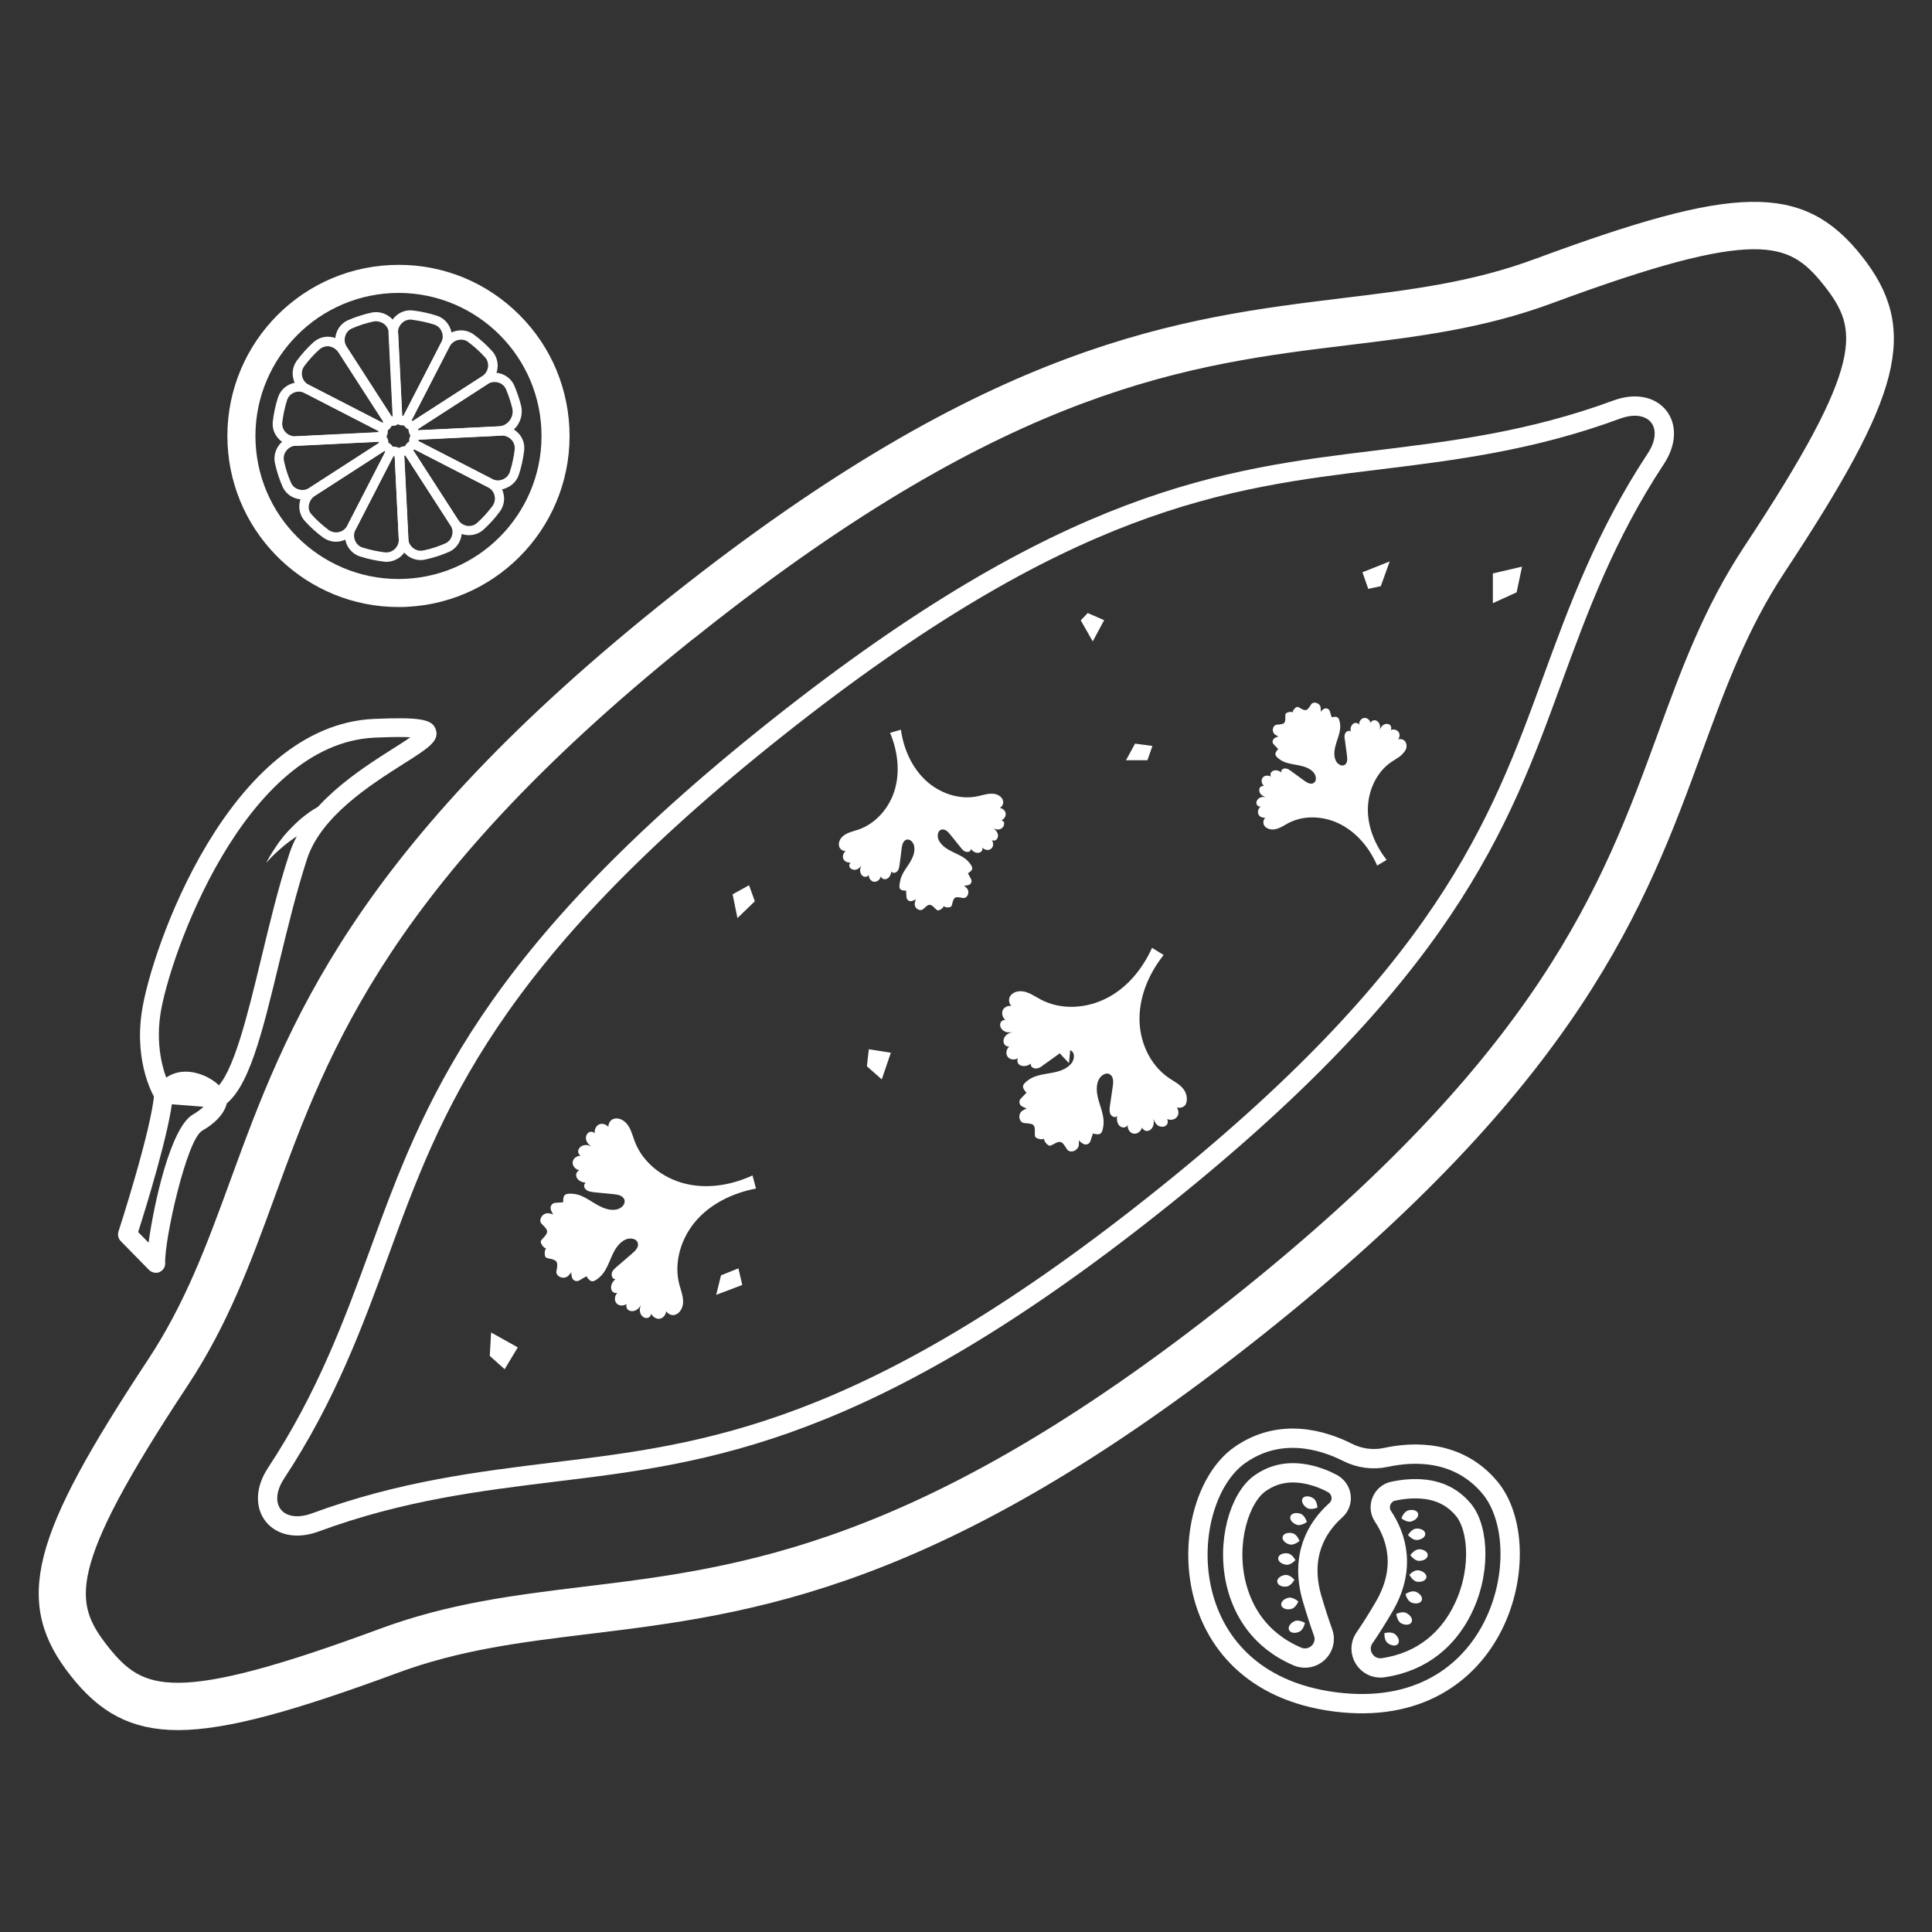<?xml version="1.0" encoding="utf-8"?>
<!-- Generator: Adobe Illustrator 23.1.1, SVG Export Plug-In . SVG Version: 6.00 Build 0)  -->
<svg version="1.1" id="Layer_1" xmlns="http://www.w3.org/2000/svg" xmlns:xlink="http://www.w3.org/1999/xlink" x="0px" y="0px"
	 viewBox="0 0 100 100" style="enable-background:new 0 0 100 100;" xml:space="preserve">
<rect x="0" y="0" width="100" height="100" fill="#333333" stroke="none"/>
<style type="text/css">
	.st0{fill:#FFFFFF;}
	.st1{fill:none;stroke:#FFFFFF;stroke-width:3;stroke-miterlimit:10;}
	.st2{stroke:#FFFFFF;stroke-width:3;stroke-miterlimit:10;}
	.st3{clip-path:url(#SVGID_2_);}
	.st4{clip-path:url(#SVGID_4_);}
	.st5{clip-path:url(#SVGID_6_);}
	
		.st6{fill-rule:evenodd;clip-rule:evenodd;fill:none;stroke:#FFFFFF;stroke-width:1.464;stroke-linecap:round;stroke-linejoin:round;stroke-miterlimit:10;}
	.st7{fill:none;stroke:#FFFFFF;stroke-width:2.5;stroke-linecap:round;stroke-linejoin:round;stroke-miterlimit:10;}
	.st8{fill:none;stroke:#FFFFFF;stroke-miterlimit:10;}
	.st9{fill:#D71920;stroke:#D71920;stroke-width:0.595;stroke-miterlimit:10;}
</style>
<g>
	<g>
		<path id="XMLID_1315_" class="st8" d="M77.12,77c-1.66-1.99-4.01-1.86-5.36-1.57c-0.68,0.15-1.39,0.06-2.02-0.26
			c-1.23-0.62-3.48-1.34-5.59,0.16c-3.28,2.34-3.63,11.65,4.95,12.76C77.68,89.19,79.7,80.1,77.12,77z"/>
		<g id="XMLID_1309_">
			<path id="XMLID_1310_" class="st8" d="M68.48,84.49c0.3,0.82-0.53,1.59-1.33,1.25c-2-0.86-2.82-2.4-3.15-3.69
				c-0.56-2.23,0.17-4.52,1.2-5.26c0.64-0.46,1.35-0.63,2.16-0.53c0.64,0.08,1.21,0.32,1.58,0.51l0.01,0.01
				c0.53,0.27,0.64,0.99,0.19,1.39c-0.97,0.87-1.87,2.33-1.23,4.56C68.12,83.44,68.31,84.02,68.48,84.49z"/>
		</g>
		<g id="XMLID_1307_">
			<path id="XMLID_1308_" class="st8" d="M70.63,84.77c-0.5,0.72,0.11,1.68,0.97,1.55c2.15-0.32,3.34-1.6,3.98-2.77
				c1.11-2.02,0.98-4.42,0.17-5.4c-0.51-0.61-1.14-0.95-1.95-1.06c-0.64-0.08-1.25,0-1.66,0.09l-0.02,0
				c-0.58,0.12-0.87,0.8-0.54,1.3c0.72,1.08,1.22,2.73,0.04,4.72C71.24,83.85,70.91,84.36,70.63,84.77z"/>
		</g>
		<g id="XMLID_1305_">
			<path id="XMLID_1306_" class="st0" d="M68.19,78.03c0,0-0.33,0.15-0.54,0.02c-0.21-0.13-0.31-0.35-0.23-0.49
				c0.09-0.14,0.33-0.15,0.54-0.02C68.18,77.67,68.19,78.03,68.19,78.03z"/>
		</g>
		<g id="XMLID_1303_">
			<path id="XMLID_1304_" class="st0" d="M67.64,78.78c0,0-0.29,0.22-0.52,0.14c-0.23-0.08-0.38-0.27-0.33-0.43
				c0.05-0.16,0.29-0.22,0.52-0.14C67.55,78.43,67.64,78.78,67.64,78.78z"/>
		</g>
		<g id="XMLID_1301_">
			<path id="XMLID_1302_" class="st0" d="M67.26,79.76c0,0-0.27,0.24-0.51,0.18c-0.24-0.06-0.4-0.24-0.36-0.4
				c0.04-0.16,0.27-0.24,0.51-0.18C67.15,79.42,67.26,79.76,67.26,79.76z"/>
		</g>
		<g id="XMLID_1299_">
			<path id="XMLID_1300_" class="st0" d="M67.05,80.75c0,0-0.23,0.27-0.48,0.24c-0.25-0.03-0.43-0.19-0.41-0.35
				c0.02-0.16,0.23-0.27,0.48-0.24C66.89,80.43,67.05,80.75,67.05,80.75z"/>
		</g>
		<g id="XMLID_1297_">
			<path id="XMLID_1298_" class="st0" d="M67,81.77c0,0-0.17,0.32-0.41,0.35c-0.25,0.03-0.46-0.08-0.48-0.25
				c-0.02-0.16,0.17-0.32,0.41-0.35C66.77,81.49,67,81.77,67,81.77z"/>
		</g>
		<g id="XMLID_1295_">
			<path id="XMLID_1296_" class="st0" d="M67.2,82.89c0,0-0.13,0.34-0.37,0.39c-0.24,0.06-0.47-0.03-0.51-0.19
				c-0.04-0.16,0.13-0.34,0.37-0.39C66.93,82.65,67.2,82.89,67.2,82.89z"/>
		</g>
		<g id="XMLID_1293_">
			<path id="XMLID_1294_" class="st0" d="M67.54,84c0,0-0.06,0.35-0.29,0.46c-0.23,0.1-0.46,0.06-0.53-0.09
				c-0.07-0.15,0.06-0.36,0.29-0.46C67.23,83.81,67.54,84,67.54,84z"/>
		</g>
		<g id="XMLID_1291_">
			<path id="XMLID_1292_" class="st0" d="M72.54,78.59c0,0,0.28,0.23,0.51,0.16c0.24-0.07,0.39-0.25,0.35-0.41
				c-0.05-0.16-0.28-0.23-0.51-0.16C72.64,78.25,72.54,78.59,72.54,78.59z"/>
		</g>
		<g id="XMLID_1289_">
			<path id="XMLID_1290_" class="st0" d="M72.88,79.45c0,0,0.22,0.28,0.47,0.26c0.25-0.02,0.44-0.17,0.42-0.33
				c-0.01-0.16-0.22-0.28-0.47-0.26C73.06,79.14,72.88,79.45,72.88,79.45z"/>
		</g>
		<g id="XMLID_1287_">
			<path id="XMLID_1288_" class="st0" d="M73,80.49c0,0,0.2,0.3,0.45,0.3c0.25,0,0.45-0.13,0.45-0.3c0-0.16-0.2-0.3-0.45-0.3
				C73.2,80.2,73,80.49,73,80.49z"/>
		</g>
		<g id="XMLID_1285_">
			<path id="XMLID_1286_" class="st0" d="M72.95,81.51c0,0,0.16,0.32,0.4,0.36c0.25,0.03,0.46-0.07,0.48-0.23
				c0.02-0.16-0.16-0.32-0.4-0.36C73.19,81.24,72.95,81.51,72.95,81.51z"/>
		</g>
		<g id="XMLID_1283_">
			<path id="XMLID_1284_" class="st0" d="M72.75,82.51c0,0,0.08,0.35,0.31,0.44c0.23,0.09,0.47,0.04,0.53-0.12
				c0.06-0.15-0.08-0.35-0.31-0.44C73.04,82.3,72.75,82.51,72.75,82.51z"/>
		</g>
		<g id="XMLID_1281_">
			<path id="XMLID_1282_" class="st0" d="M72.27,83.54c0,0,0.04,0.36,0.25,0.48c0.22,0.12,0.46,0.09,0.54-0.05
				c0.08-0.15-0.04-0.36-0.25-0.47C72.59,83.37,72.27,83.54,72.27,83.54z"/>
		</g>
		<g id="XMLID_1279_">
			<path id="XMLID_1280_" class="st0" d="M71.66,84.53c0,0-0.03,0.36,0.16,0.51c0.19,0.15,0.43,0.18,0.54,0.05
				c0.1-0.13,0.03-0.36-0.16-0.51C72,84.43,71.66,84.53,71.66,84.53z"/>
		</g>
	</g>
	<path id="XMLID_1193_" class="st0" d="M11.28,57.34c-0.01,0-0.02,0-0.04,0l-2.82-0.22c-0.15-0.01-0.29-0.09-0.37-0.22
		c-0.05-0.07-1.12-1.8-0.71-4.53c0.48-3.25,4.53-14.83,12.02-15.16c2.37-0.1,3.03,0.01,3.2,0.56c0.19,0.59-0.4,0.96-1.68,1.77
		c-1.7,1.08-4.27,2.71-4.99,4.93c-0.55,1.69-1,3.55-1.44,5.36c-0.89,3.69-1.59,6.6-2.92,7.43C11.46,57.32,11.37,57.34,11.28,57.34z
		 M8.77,56.17l2.38,0.19c0.93-0.78,1.66-3.81,2.37-6.75c0.44-1.82,0.89-3.71,1.46-5.43c0.84-2.56,3.58-4.3,5.39-5.45
		c0.29-0.18,0.62-0.39,0.87-0.57c-0.35-0.02-0.92-0.02-1.84,0.02c-6.78,0.3-10.66,11.38-11.1,14.33
		C8.03,54.36,8.54,55.69,8.77,56.17z"/>
	<path id="XMLID_1188_" class="st0" d="M8.07,65.88c-0.13,0-0.25-0.05-0.35-0.14l-1.47-1.5c-0.13-0.13-0.17-0.32-0.12-0.49
		c0.02-0.05,1.74-5.38,1.85-7.15c0-0.06,0.02-0.12,0.05-0.18c0.22-0.46,0.97-1.23,2.24-0.85c0.94,0.28,1.38,0.95,1.42,1.03
		c0.04,0.06,0.06,0.13,0.07,0.21c0.02,0.15,0.03,0.95-1.3,1.72c-0.8,0.46-1.96,5.66-1.91,6.85c0.01,0.2-0.11,0.38-0.29,0.46
		C8.2,65.87,8.14,65.88,8.07,65.88z M7.15,63.77l0.54,0.55c0.28-2.04,1.14-5.96,2.29-6.63c0.52-0.3,0.72-0.58,0.79-0.71
		c-0.13-0.14-0.38-0.36-0.77-0.48c-0.64-0.19-0.95,0.12-1.06,0.28C8.79,58.53,7.51,62.65,7.15,63.77z"/>
	<g id="XMLID_1185_">
		<path id="XMLID_1186_" class="st0" d="M16.93,42.59c0,0-0.01,0-0.03,0.01c-0.01,0-0.05,0.01-0.1,0.02
			c-0.09,0.02-0.23,0.07-0.39,0.13c-0.16,0.06-0.35,0.14-0.55,0.25c-0.2,0.1-0.4,0.23-0.61,0.36c-0.2,0.14-0.39,0.28-0.57,0.43
			c-0.17,0.15-0.34,0.29-0.47,0.42c-0.14,0.13-0.24,0.24-0.31,0.32c-0.07,0.08-0.12,0.13-0.12,0.13s0.03-0.05,0.08-0.15
			c0.05-0.09,0.13-0.24,0.23-0.39c0.1-0.16,0.22-0.34,0.36-0.54c0.14-0.19,0.3-0.39,0.48-0.58c0.18-0.19,0.36-0.37,0.55-0.54
			c0.18-0.16,0.37-0.3,0.53-0.42c0.17-0.12,0.31-0.2,0.42-0.26c0.06-0.03,0.1-0.05,0.14-0.07c0.03-0.02,0.05-0.02,0.05-0.02
			L16.93,42.59z"/>
	</g>
	<g id="XMLID_1178_">
		<path id="XMLID_1182_" class="st8" d="M35.54,31.77C12.23,50.26,15.43,60.83,8.68,71.05c-6.23,9.43-6.45,11.91-4.05,14.94
			c2.41,3.03,4.87,3.38,15.47-0.54c11.49-4.25,21.05,1.27,44.35-17.22c23.31-18.49,20.11-29.05,26.86-39.27
			c6.23-9.43,6.45-11.91,4.05-14.94c-2.41-3.03-4.87-3.38-15.47,0.54C68.4,18.8,58.85,13.28,35.54,31.77z"/>
		<path id="XMLID_1179_" class="st8" d="M9.23,89.05c-2.33,0-3.79-0.87-5.16-2.6c-2.82-3.55-2.03-6.65,4.01-15.8
			c1.97-2.99,3.1-6.06,4.29-9.32c2.92-7.99,6.23-17.04,22.73-30.13c16.5-13.09,26.07-14.25,34.51-15.28
			c3.44-0.42,6.69-0.81,10.05-2.06c10.28-3.8,13.48-3.86,16.3-0.31c2.82,3.55,2.03,6.65-4.01,15.8c-1.97,2.99-3.1,6.06-4.29,9.31
			c-2.92,7.99-6.23,17.04-22.73,30.13C48.42,81.88,38.85,83.05,30.4,84.08c-3.44,0.42-6.69,0.81-10.05,2.06
			C15.09,88.08,11.68,89.04,9.23,89.05z M35.54,31.77l0.45,0.57C19.82,45.18,16.58,54.02,13.73,61.83
			c-1.22,3.34-2.37,6.49-4.44,9.62C2.98,81,3.18,82.99,5.2,85.54c2.02,2.55,3.92,3.2,14.65-0.77c3.52-1.3,6.85-1.71,10.37-2.14
			c8.25-1,17.61-2.14,33.78-14.97c16.17-12.83,19.41-21.68,22.27-29.49c1.22-3.34,2.37-6.49,4.44-9.62
			c6.31-9.55,6.11-11.54,4.09-14.09c-2.02-2.55-3.92-3.2-14.65,0.77c-3.52,1.3-6.85,1.7-10.37,2.13c-8.25,1-17.6,2.14-33.78,14.98
			L35.54,31.77z"/>
	</g>
	<g id="XMLID_1174_">
		<path id="XMLID_1175_" class="st8" d="M14.29,76.25c2.61-3.96,4.01-7.78,5.36-11.47c2.73-7.47,5.55-15.18,20.57-27.1
			C55.24,25.76,63.4,24.77,71.29,23.81c3.9-0.48,7.94-0.97,12.39-2.61c1.95-0.72,3.17,0.82,2.02,2.55
			c-2.61,3.96-4.01,7.78-5.36,11.47c-2.73,7.47-5.55,15.18-20.57,27.1C44.76,74.24,36.6,75.23,28.71,76.19
			c-3.91,0.48-7.94,0.97-12.39,2.61C14.37,79.52,13.15,77.98,14.29,76.25z"/>
	</g>
	<g id="XMLID_1087_">
		<polygon id="XMLID_1088_" class="st0" points="78.5,30.66 77.27,31.22 77.27,29.68 78.78,29.33 		"/>
	</g>
	<g id="XMLID_1085_">
		<polygon id="XMLID_1086_" class="st0" points="71.47,30.34 70.82,30.48 70.52,29.62 71.93,29.06 		"/>
	</g>
	<g id="XMLID_1083_">
		<polygon id="XMLID_1084_" class="st0" points="54.87,54.54 54.85,53.66 55.47,53.58 55.33,55.03 		"/>
	</g>
	<g id="XMLID_1081_">
		<polygon id="XMLID_1082_" class="st0" points="55.94,32.11 56.3,31.73 57.15,32.1 56.56,33.2 		"/>
	</g>
	<g id="XMLID_1079_">
		<polygon id="XMLID_1080_" class="st0" points="58.28,39.35 58.75,38.49 59.65,38.61 59.39,39.35 		"/>
	</g>
	<g id="XMLID_1077_">
		<polygon id="XMLID_1078_" class="st0" points="37.92,46.29 38.77,45.82 39.07,46.65 38.17,47.52 		"/>
	</g>
	<g id="XMLID_1075_">
		<polygon id="XMLID_1076_" class="st0" points="25.35,70.18 25.42,68.97 26.8,69.74 26.12,70.87 		"/>
	</g>
	<g id="XMLID_1073_">
		<polygon id="XMLID_1074_" class="st0" points="44.87,55.19 44.97,54.31 46.11,54.49 45.64,55.87 		"/>
	</g>
	<g id="XMLID_1071_">
		<polygon id="XMLID_1072_" class="st0" points="37.32,66.01 38.22,65.65 38.42,66.51 37.07,67.02 		"/>
	</g>
	<path id="XMLID_1001_" class="st0" d="M38.95,60.84c-1.08,0.5-2.32,0.71-3.47,0.43c-1.16-0.28-2.21-1.08-2.63-2.2
		c-0.12-0.32-0.2-0.68-0.43-0.93c-0.17-0.19-0.44-0.31-0.68-0.22c-0.16,0.06-0.26,0.25-0.25,0.41c-0.11-0.13-0.3-0.2-0.46-0.14
		c-0.18,0.07-0.28,0.29-0.24,0.47c-0.08-0.08-0.21-0.11-0.31-0.05c-0.15,0.09-0.19,0.3-0.12,0.45c0.07,0.16,0.21,0.27,0.37,0.34
		c-0.14-0.08-0.29-0.15-0.45-0.13c-0.16,0.01-0.32,0.12-0.35,0.28c-0.02,0.1,0.03,0.21,0.12,0.27c-0.19,0-0.39,0.14-0.41,0.33
		c-0.02,0.2,0.15,0.39,0.35,0.42c-0.1,0.04-0.17,0.14-0.17,0.25c0,0.15,0.12,0.28,0.26,0.34c0.08,0.03,0.16,0.05,0.24,0.06
		c-0.04,0.02-0.06,0.06-0.08,0.1c-0.03,0.12,0.05,0.24,0.15,0.3c0.1,0.06,0.23,0.07,0.35,0.09c0.34,0.03,0.69,0.07,1.03,0.1
		c0.22,0.02,0.48,0.08,0.55,0.29c0.07,0.23-0.16,0.45-0.4,0.5c-0.4,0.09-0.8-0.11-1.15-0.32c-0.35-0.21-0.7-0.46-1.11-0.49
		c-0.41-0.03-0.52,0.03-0.51,0.44c-0.1,0.01-0.26,0.02-0.41,0.03c-0.17,0.01-0.28,0.18-0.23,0.34c0.03,0.1,0.07,0.19,0.13,0.25
		c-0.2-0.03-0.28-0.1-0.46-0.01c-0.18,0.09-0.29,0.35-0.15,0.5c0.1,0.11,0.17,0.16,0.25,0.28c0.17,0.26-0.28,0.5-0.29,0.64
		c-0.01,0.14,0.22,0.43,0.33,0.34c-0.14,0-0.16,0.36-0.08,0.47c0.09,0.11,0.59,0.05,0.6,0.36c0.01,0.15-0.02,0.23-0.04,0.38
		c-0.03,0.2,0.21,0.35,0.41,0.32c0.2-0.03,0.23-0.14,0.37-0.28c-0.02,0.08,0,0.18,0.03,0.28c0.05,0.16,0.24,0.23,0.38,0.14
		c0.13-0.08,0.27-0.16,0.36-0.21c0.23,0.34,0.35,0.33,0.67,0.06c0.31-0.26,0.46-0.67,0.62-1.04c0.16-0.38,0.38-0.77,0.76-0.93
		c0.22-0.09,0.54-0.05,0.61,0.18c0.07,0.21-0.12,0.41-0.29,0.55c-0.26,0.23-0.52,0.45-0.79,0.68c-0.09,0.08-0.19,0.16-0.24,0.27
		c-0.05,0.11-0.04,0.26,0.05,0.34c0.03,0.03,0.08,0.04,0.12,0.03c-0.06,0.06-0.12,0.12-0.16,0.19c-0.08,0.13-0.1,0.31-0.02,0.43
		c0.06,0.09,0.18,0.13,0.28,0.1c-0.15,0.13-0.18,0.39-0.05,0.54c0.13,0.14,0.37,0.15,0.52,0.03c-0.03,0.09-0.01,0.22,0.06,0.29
		c0.12,0.11,0.31,0.11,0.45,0.02c0.14-0.08,0.23-0.22,0.29-0.37c-0.08,0.15-0.14,0.32-0.1,0.49c0.04,0.17,0.19,0.32,0.36,0.3
		c0.11-0.01,0.2-0.11,0.22-0.22c0.08,0.17,0.28,0.3,0.47,0.25c0.17-0.04,0.28-0.21,0.3-0.38c0.09,0.14,0.28,0.23,0.44,0.19
		c0.24-0.06,0.4-0.32,0.43-0.57c0.04-0.34-0.1-0.68-0.19-1.01c-0.3-1.15,0.1-2.42,0.88-3.31c0.78-0.89,1.92-1.43,3.09-1.65
		L38.95,60.84z"/>
	<path id="XMLID_1000_" class="st0" d="M61.29,56.42c-0.19-0.29-0.52-0.44-0.81-0.64c-0.98-0.68-1.51-1.89-1.5-3.08
		c0.01-1.19,0.51-2.34,1.25-3.27l-0.6-0.37c-0.49,1.08-1.28,2.06-2.34,2.6c-1.06,0.55-2.38,0.63-3.43,0.07
		c-0.3-0.16-0.6-0.38-0.94-0.42c-0.25-0.03-0.54,0.06-0.65,0.28c-0.08,0.15-0.04,0.36,0.08,0.48c-0.17-0.03-0.36,0.05-0.44,0.2
		c-0.09,0.17-0.02,0.4,0.13,0.52c-0.11-0.01-0.23,0.06-0.26,0.17c-0.05,0.16,0.05,0.34,0.21,0.42c0.15,0.08,0.33,0.06,0.5,0.02
		c-0.16,0.03-0.32,0.08-0.43,0.2c-0.11,0.11-0.16,0.3-0.08,0.44c0.05,0.09,0.16,0.14,0.26,0.13c-0.15,0.12-0.2,0.36-0.09,0.52
		c0.12,0.17,0.37,0.19,0.54,0.08c-0.05,0.09-0.04,0.22,0.03,0.3c0.1,0.11,0.28,0.13,0.42,0.09c0.08-0.02,0.15-0.06,0.22-0.11
		c-0.01,0.04-0.01,0.08,0.01,0.12c0.05,0.11,0.19,0.15,0.31,0.13c0.12-0.02,0.22-0.09,0.32-0.17c0.28-0.2,0.56-0.4,0.84-0.6
		c0.18-0.13,0.42-0.26,0.6-0.15c0.21,0.12,0.17,0.45,0.03,0.64c-0.25,0.33-0.68,0.45-1.08,0.52c-0.4,0.07-0.83,0.12-1.16,0.36
		c-0.33,0.24-0.37,0.36-0.1,0.66c-0.07,0.07-0.18,0.19-0.29,0.3c-0.12,0.12-0.09,0.32,0.05,0.4c0.09,0.05,0.18,0.1,0.26,0.1
		c-0.17,0.11-0.28,0.11-0.36,0.29c-0.08,0.19,0.01,0.45,0.22,0.48c0.15,0.02,0.23,0.01,0.38,0.05c0.29,0.08,0.11,0.56,0.2,0.67
		c0.09,0.11,0.44,0.18,0.48,0.04c-0.11,0.09,0.11,0.38,0.25,0.41c0.14,0.03,0.48-0.35,0.69-0.12c0.1,0.11,0.13,0.18,0.22,0.31
		c0.11,0.17,0.39,0.13,0.52-0.03c0.13-0.15,0.08-0.25,0.1-0.45c0.03,0.08,0.12,0.13,0.21,0.19c0.14,0.09,0.33,0.02,0.38-0.14
		c0.05-0.15,0.1-0.29,0.13-0.39c0.4,0.11,0.48,0.01,0.54-0.39s-0.09-0.81-0.21-1.2c-0.12-0.39-0.21-0.83-0.03-1.2
		c0.11-0.22,0.38-0.4,0.58-0.27c0.19,0.12,0.18,0.39,0.15,0.6c-0.05,0.34-0.1,0.68-0.15,1.03c-0.02,0.12-0.03,0.25,0,0.36
		c0.03,0.12,0.14,0.22,0.26,0.22c0.04,0,0.08-0.02,0.11-0.05c-0.01,0.08-0.01,0.16,0,0.25c0.03,0.15,0.12,0.3,0.27,0.33
		c0.1,0.03,0.22-0.02,0.28-0.11c-0.02,0.2,0.12,0.42,0.32,0.44c0.19,0.02,0.37-0.13,0.42-0.32c0.04,0.09,0.13,0.17,0.23,0.18
		c0.16,0.01,0.3-0.12,0.35-0.27c0.05-0.15,0.03-0.32-0.02-0.47c0.04,0.17,0.11,0.33,0.24,0.44c0.14,0.1,0.35,0.12,0.47-0.01
		c0.08-0.08,0.08-0.22,0.03-0.31c0.17,0.08,0.41,0.04,0.52-0.12c0.1-0.14,0.08-0.34-0.02-0.48c0.16,0.05,0.36,0,0.46-0.15
		C61.48,56.92,61.43,56.63,61.29,56.42z"/>
	<path id="XMLID_999_" class="st0" d="M51.83,42.46c0.15-0.06,0.25-0.23,0.22-0.38c-0.03-0.14-0.16-0.24-0.3-0.26
		c0.12-0.07,0.2-0.22,0.17-0.36c-0.04-0.2-0.25-0.34-0.46-0.37c-0.28-0.04-0.57,0.06-0.84,0.12c-0.96,0.21-2-0.15-2.72-0.83
		c-0.72-0.68-1.13-1.63-1.27-2.61l-0.56,0.16c0.38,0.91,0.52,1.94,0.26,2.89c-0.26,0.95-0.97,1.8-1.9,2.12
		c-0.27,0.09-0.57,0.15-0.79,0.33c-0.16,0.13-0.27,0.36-0.2,0.56c0.05,0.14,0.2,0.23,0.33,0.22c-0.11,0.09-0.17,0.24-0.13,0.38
		c0.05,0.15,0.23,0.24,0.39,0.21c-0.07,0.06-0.09,0.17-0.05,0.25c0.07,0.12,0.24,0.16,0.37,0.11c0.13-0.05,0.23-0.17,0.29-0.29
		c-0.07,0.11-0.13,0.24-0.12,0.37c0.01,0.13,0.09,0.27,0.22,0.3c0.08,0.02,0.18-0.02,0.23-0.09c-0.01,0.16,0.1,0.32,0.26,0.35
		c0.17,0.02,0.33-0.12,0.36-0.28c0.03,0.08,0.11,0.15,0.2,0.15c0.13,0,0.24-0.09,0.29-0.21c0.03-0.06,0.05-0.13,0.06-0.2
		c0.02,0.03,0.04,0.06,0.08,0.07c0.1,0.03,0.2-0.03,0.26-0.12c0.05-0.09,0.07-0.19,0.08-0.29c0.04-0.28,0.08-0.57,0.11-0.85
		c0.02-0.18,0.08-0.4,0.25-0.45c0.19-0.05,0.37,0.15,0.4,0.35c0.06,0.33-0.11,0.66-0.3,0.95c-0.19,0.28-0.4,0.57-0.44,0.91
		C46.51,46,46.56,46.1,46.9,46.1c0,0.09,0.01,0.22,0.02,0.34c0.01,0.14,0.14,0.23,0.27,0.2c0.08-0.02,0.16-0.05,0.21-0.1
		c-0.03,0.16-0.09,0.23-0.03,0.38c0.07,0.15,0.28,0.25,0.41,0.14c0.1-0.08,0.13-0.13,0.24-0.2c0.22-0.13,0.4,0.25,0.52,0.26
		c0.12,0.01,0.36-0.17,0.29-0.27c-0.01,0.12,0.29,0.15,0.39,0.08c0.1-0.07,0.06-0.49,0.31-0.49c0.13,0,0.19,0.02,0.31,0.04
		c0.17,0.03,0.3-0.16,0.28-0.33c-0.02-0.17-0.11-0.19-0.22-0.32c0.07,0.02,0.15,0,0.23-0.02c0.13-0.04,0.2-0.19,0.13-0.31
		c-0.06-0.11-0.12-0.23-0.16-0.3c0.29-0.18,0.28-0.28,0.07-0.55c-0.21-0.27-0.54-0.4-0.85-0.55c-0.31-0.15-0.62-0.34-0.75-0.66
		c-0.07-0.19-0.03-0.45,0.16-0.5c0.18-0.05,0.34,0.11,0.45,0.25c0.18,0.22,0.36,0.45,0.54,0.67c0.06,0.08,0.13,0.16,0.22,0.21
		c0.09,0.04,0.21,0.04,0.28-0.03c0.02-0.03,0.03-0.06,0.03-0.1c0.04,0.05,0.09,0.1,0.15,0.14c0.11,0.07,0.25,0.09,0.36,0.02
		c0.08-0.05,0.11-0.15,0.09-0.23c0.11,0.13,0.32,0.17,0.45,0.06c0.13-0.1,0.13-0.31,0.04-0.44c0.08,0.03,0.18,0.03,0.24-0.04
		c0.09-0.09,0.1-0.25,0.03-0.37c-0.06-0.12-0.18-0.2-0.3-0.25c0.12,0.07,0.26,0.12,0.4,0.1c0.14-0.02,0.27-0.15,0.26-0.29
		C52,42.56,51.92,42.48,51.83,42.46z"/>
	<path id="XMLID_998_" class="st0" d="M72.74,38.39c-0.08-0.12-0.24-0.16-0.37-0.12c0.08-0.11,0.1-0.27,0.02-0.38
		c-0.09-0.13-0.27-0.16-0.41-0.1c0.05-0.07,0.04-0.18-0.02-0.25c-0.09-0.1-0.26-0.09-0.37-0.01c-0.11,0.08-0.17,0.21-0.2,0.35
		c0.04-0.12,0.06-0.25,0.02-0.38c-0.04-0.12-0.15-0.23-0.28-0.22c-0.08,0-0.16,0.06-0.19,0.14c-0.03-0.15-0.18-0.28-0.33-0.26
		c-0.16,0.02-0.28,0.19-0.26,0.35c-0.05-0.07-0.14-0.11-0.22-0.09c-0.12,0.03-0.2,0.15-0.22,0.26c-0.01,0.07-0.01,0.13,0,0.2
		c-0.02-0.03-0.05-0.05-0.09-0.05c-0.1,0-0.18,0.08-0.21,0.17c-0.03,0.09-0.02,0.19,0,0.29c0.04,0.27,0.07,0.55,0.11,0.82
		c0.02,0.17,0.03,0.39-0.12,0.48c-0.17,0.1-0.38-0.05-0.46-0.22c-0.14-0.3-0.06-0.65,0.04-0.96c0.1-0.31,0.23-0.63,0.18-0.96
		c-0.05-0.32-0.12-0.4-0.43-0.32c-0.03-0.08-0.06-0.2-0.1-0.32c-0.04-0.13-0.19-0.18-0.3-0.12c-0.07,0.04-0.14,0.09-0.17,0.15
		c-0.01-0.16,0.03-0.24-0.07-0.36c-0.1-0.12-0.33-0.16-0.42-0.03c-0.07,0.1-0.09,0.16-0.18,0.25c-0.17,0.18-0.44-0.13-0.55-0.11
		c-0.11,0.02-0.29,0.25-0.21,0.32c-0.03-0.11-0.31-0.06-0.38,0.03c-0.07,0.09,0.07,0.47-0.17,0.53c-0.12,0.03-0.18,0.03-0.3,0.04
		c-0.16,0.02-0.24,0.23-0.18,0.38c0.06,0.15,0.15,0.15,0.28,0.24c-0.07,0-0.14,0.03-0.21,0.08c-0.11,0.07-0.14,0.22-0.04,0.32
		c0.09,0.09,0.17,0.18,0.23,0.24c-0.22,0.24-0.19,0.34,0.07,0.53c0.26,0.2,0.6,0.24,0.93,0.3c0.32,0.06,0.67,0.16,0.86,0.42
		c0.11,0.16,0.14,0.41-0.03,0.51c-0.15,0.09-0.34-0.02-0.48-0.12c-0.22-0.16-0.45-0.33-0.67-0.49c-0.08-0.06-0.16-0.12-0.26-0.14
		c-0.1-0.02-0.21,0.01-0.25,0.1c-0.02,0.03-0.01,0.07,0,0.1c-0.06-0.04-0.11-0.07-0.18-0.09c-0.12-0.04-0.26-0.02-0.34,0.07
		c-0.06,0.06-0.06,0.17-0.03,0.24c-0.13-0.09-0.34-0.07-0.43,0.06c-0.09,0.13-0.05,0.32,0.08,0.42c-0.08-0.01-0.18,0.02-0.22,0.09
		c-0.06,0.11-0.03,0.26,0.06,0.35c0.09,0.09,0.22,0.14,0.34,0.16c-0.13-0.04-0.28-0.05-0.4,0.01c-0.12,0.06-0.21,0.2-0.17,0.33
		c0.03,0.09,0.12,0.14,0.21,0.13c-0.12,0.09-0.18,0.27-0.11,0.41c0.06,0.12,0.21,0.18,0.35,0.16c-0.09,0.09-0.13,0.26-0.07,0.38
		c0.09,0.18,0.32,0.25,0.52,0.23c0.27-0.03,0.51-0.2,0.75-0.33c0.84-0.44,1.9-0.36,2.74,0.09c0.84,0.45,1.47,1.23,1.85,2.11
		l0.49-0.29c-0.58-0.75-0.98-1.68-0.97-2.63c0.01-0.95,0.44-1.92,1.23-2.45c0.23-0.15,0.49-0.28,0.65-0.51
		C72.81,38.79,72.85,38.56,72.74,38.39z"/>
	<path id="XMLID_994_" class="st0" d="M20.62,31.42c-4.68,0-8.61-3.69-8.84-8.42c-0.24-4.88,3.53-9.04,8.41-9.28
		c2.36-0.12,4.63,0.69,6.38,2.28c1.75,1.59,2.78,3.76,2.9,6.13c0.24,4.88-3.53,9.04-8.41,9.28C20.91,31.42,20.76,31.42,20.62,31.42z
		 M13.23,22.93c0.2,4.08,3.68,7.23,7.76,7.03c4.08-0.2,7.23-3.68,7.03-7.76c-0.2-4.08-3.68-7.23-7.76-7.03
		C16.18,15.38,13.03,18.86,13.23,22.93L13.23,22.93z"/>
	<path id="XMLID_989_" class="st0" d="M21.36,22.28c-0.13,0-0.25-0.05-0.35-0.14c-0.18-0.16-0.23-0.42-0.12-0.63l1.95-3.79
		c0.15-0.3,0.43-0.52,0.76-0.59c0.32-0.08,0.66-0.01,0.93,0.19c0.34,0.25,0.66,0.54,0.94,0.85c0.22,0.24,0.32,0.57,0.28,0.9
		c-0.04,0.33-0.23,0.63-0.51,0.81l-3.58,2.31C21.56,22.25,21.46,22.28,21.36,22.28z M23.86,17.58c-0.05,0-0.1,0.01-0.15,0.02
		c-0.19,0.04-0.35,0.17-0.44,0.34l-1.95,3.79c-0.01,0.01-0.02,0.03,0.01,0.05c0.02,0.02,0.04,0.01,0.05,0l3.58-2.31
		c0.16-0.1,0.27-0.28,0.3-0.47c0.02-0.19-0.03-0.38-0.16-0.51c-0.26-0.29-0.56-0.56-0.87-0.79C24.13,17.62,24,17.58,23.86,17.58z"/>
	<path id="XMLID_984_" class="st0" d="M21.67,22.76c-0.23,0-0.43-0.14-0.5-0.37c-0.07-0.23,0.01-0.48,0.22-0.61l3.58-2.31
		c0.28-0.18,0.63-0.23,0.95-0.13c0.32,0.1,0.57,0.32,0.7,0.62c0.14,0.33,0.26,0.68,0.35,1.03c0.09,0.37,0.01,0.75-0.21,1.06
		c-0.22,0.3-0.57,0.48-0.94,0.5l-4.12,0.2C21.69,22.76,21.68,22.76,21.67,22.76z M25.24,19.88l-3.58,2.31
		c-0.01,0.01-0.03,0.02-0.02,0.05c0.01,0.03,0.03,0.03,0.04,0.03l4.12-0.2c0.23-0.01,0.44-0.12,0.58-0.31
		c0.14-0.19,0.19-0.42,0.13-0.65c-0.08-0.33-0.19-0.65-0.32-0.96c-0.07-0.17-0.22-0.3-0.4-0.35C25.6,19.75,25.4,19.77,25.24,19.88
		L25.24,19.88z"/>
	<path id="XMLID_979_" class="st0" d="M24.27,27.7c-0.05,0-0.1,0-0.15-0.01c-0.33-0.04-0.63-0.23-0.81-0.51L21,23.6
		c-0.13-0.2-0.11-0.46,0.05-0.64c0.16-0.18,0.42-0.23,0.63-0.12l3.79,1.95c0.3,0.15,0.52,0.43,0.59,0.76
		c0.08,0.32,0.01,0.66-0.19,0.93c-0.25,0.34-0.54,0.66-0.85,0.94C24.82,27.6,24.55,27.7,24.27,27.7z M21.44,23.27
		c-0.01,0-0.02,0-0.03,0.02c-0.02,0.03-0.01,0.04,0,0.05l2.31,3.58c0.11,0.16,0.28,0.27,0.47,0.3c0.19,0.02,0.37-0.03,0.51-0.16
		c0.29-0.26,0.56-0.56,0.79-0.87c0.11-0.15,0.15-0.34,0.11-0.53c-0.04-0.19-0.17-0.35-0.34-0.44l-3.79-1.95
		C21.46,23.27,21.45,23.27,21.44,23.27z"/>
	<path id="XMLID_973_" class="st0" d="M21.78,28.99c-0.25,0-0.49-0.08-0.69-0.23c-0.27-0.21-0.43-0.52-0.45-0.85l-0.21-4.26
		c-0.01-0.24,0.13-0.46,0.37-0.53c0.23-0.07,0.47,0.01,0.61,0.22l2.31,3.58c0.18,0.28,0.23,0.63,0.13,0.95
		c-0.1,0.32-0.32,0.57-0.62,0.7c-0.39,0.17-0.8,0.3-1.21,0.39C21.94,28.98,21.86,28.99,21.78,28.99z M20.92,23.62l0.21,4.26
		c0.01,0.19,0.1,0.37,0.26,0.49c0.15,0.12,0.34,0.16,0.53,0.12c0.38-0.08,0.76-0.2,1.12-0.36c0.17-0.07,0.3-0.22,0.35-0.4
		c0.06-0.19,0.03-0.39-0.08-0.55L21,23.6c-0.01-0.01-0.02-0.03-0.05-0.02C20.92,23.59,20.92,23.61,20.92,23.62L20.92,23.62z"/>
	<path id="XMLID_968_" class="st0" d="M17.39,28.04c-0.24,0-0.47-0.08-0.67-0.22c-0.34-0.25-0.66-0.54-0.94-0.85
		c-0.22-0.24-0.32-0.57-0.28-0.9c0.04-0.33,0.23-0.63,0.51-0.81l3.58-2.31c0.2-0.13,0.46-0.11,0.64,0.05
		c0.18,0.16,0.23,0.42,0.12,0.63l-1.95,3.79c-0.15,0.3-0.43,0.52-0.76,0.59C17.56,28.03,17.47,28.04,17.39,28.04z M16.14,26.64
		c0.26,0.29,0.56,0.56,0.87,0.79c0.15,0.11,0.34,0.15,0.53,0.11c0.19-0.04,0.35-0.17,0.44-0.34l1.95-3.79
		c0-0.01,0.01-0.03-0.01-0.05c-0.03-0.02-0.04-0.01-0.05,0l-3.58,2.31c-0.16,0.11-0.27,0.28-0.3,0.47
		C15.95,26.32,16.01,26.51,16.14,26.64L16.14,26.64z"/>
	<path id="XMLID_963_" class="st0" d="M15.65,25.85c-0.11,0-0.22-0.02-0.33-0.05c-0.32-0.1-0.57-0.32-0.7-0.62
		c-0.17-0.39-0.3-0.8-0.39-1.21c-0.07-0.32,0.01-0.66,0.21-0.93c0.2-0.27,0.52-0.43,0.85-0.45l4.26-0.21
		c0.24-0.01,0.45,0.14,0.53,0.37c0.07,0.23-0.01,0.47-0.22,0.61l-3.58,2.31C16.08,25.78,15.87,25.85,15.65,25.85z M19.57,22.86
		c-0.01,0-4.26,0.21-4.26,0.21c-0.19,0.01-0.37,0.1-0.49,0.26c-0.12,0.15-0.16,0.34-0.12,0.53c0.08,0.38,0.2,0.76,0.36,1.12
		c0.07,0.17,0.22,0.3,0.4,0.35c0.19,0.06,0.39,0.03,0.55-0.08l3.58-2.31c0.01-0.01,0.03-0.02,0.02-0.05
		C19.6,22.87,19.58,22.86,19.57,22.86z"/>
	<path id="XMLID_958_" class="st0" d="M19.8,22.36c-0.08,0-0.17-0.02-0.24-0.06l-3.79-1.95c-0.3-0.15-0.52-0.43-0.59-0.76
		c-0.08-0.32-0.01-0.66,0.19-0.93c0.25-0.34,0.54-0.66,0.85-0.94c0.24-0.22,0.57-0.33,0.9-0.28c0.33,0.04,0.63,0.23,0.81,0.51
		l2.31,3.58c0.13,0.2,0.11,0.46-0.05,0.64C20.09,22.29,19.95,22.36,19.8,22.36z M16.97,17.92c-0.16,0-0.31,0.06-0.43,0.16
		c-0.29,0.26-0.56,0.56-0.79,0.87c-0.11,0.15-0.15,0.34-0.11,0.53c0.04,0.19,0.17,0.35,0.34,0.44l3.79,1.95
		c0.01,0.01,0.03,0.02,0.05-0.01c0.02-0.03,0.01-0.04,0-0.05l-2.31-3.58c-0.11-0.16-0.28-0.27-0.47-0.3
		C17.03,17.92,17,17.92,16.97,17.92z"/>
	<path id="XMLID_953_" class="st0" d="M20.28,22.04c-0.18,0-0.34-0.09-0.44-0.24l-2.31-3.58c-0.18-0.28-0.23-0.63-0.13-0.95
		c0.1-0.32,0.32-0.57,0.62-0.7c0.39-0.17,0.8-0.3,1.21-0.39c0.32-0.07,0.66,0.01,0.93,0.21c0.27,0.2,0.43,0.52,0.45,0.85l0.21,4.26
		c0.01,0.24-0.14,0.46-0.37,0.53C20.39,22.04,20.34,22.04,20.28,22.04z M19.47,16.63c-0.04,0-0.09,0-0.13,0.01
		c-0.38,0.08-0.76,0.2-1.12,0.36c-0.17,0.07-0.3,0.22-0.35,0.4c-0.06,0.19-0.03,0.39,0.08,0.55l2.31,3.58
		c0.01,0.01,0.02,0.03,0.05,0.02c0.03-0.01,0.03-0.03,0.03-0.04l-0.21-4.26c-0.01-0.19-0.1-0.37-0.26-0.49
		C19.75,16.68,19.61,16.63,19.47,16.63z"/>
	<path id="XMLID_948_" class="st0" d="M20.86,22.02c-0.04,0-0.08,0-0.12-0.01c-0.24-0.05-0.4-0.25-0.42-0.49l-0.21-4.26
		c-0.02-0.34,0.12-0.66,0.36-0.89c0.24-0.23,0.57-0.34,0.9-0.3c0.42,0.05,0.84,0.14,1.24,0.27c0.31,0.1,0.56,0.33,0.69,0.64
		c0.13,0.31,0.12,0.66-0.04,0.96l-1.95,3.79C21.23,21.91,21.05,22.02,20.86,22.02z M21.25,16.54c-0.16,0-0.32,0.06-0.44,0.18
		c-0.14,0.13-0.22,0.32-0.21,0.51l0.21,4.26c0,0.01,0,0.03,0.03,0.04c0.03,0.01,0.04-0.01,0.05-0.02l1.95-3.79
		c0.09-0.17,0.1-0.38,0.02-0.56c-0.07-0.17-0.21-0.31-0.39-0.36c-0.37-0.12-0.76-0.2-1.15-0.25C21.3,16.54,21.27,16.54,21.25,16.54z
		"/>
	<path id="XMLID_943_" class="st0" d="M20,29.08c-0.04,0-0.09,0-0.13-0.01c-0.42-0.05-0.84-0.14-1.24-0.27
		c-0.31-0.1-0.56-0.33-0.69-0.64c-0.13-0.31-0.11-0.66,0.04-0.96l1.95-3.79c0.11-0.22,0.34-0.33,0.58-0.28
		c0.24,0.05,0.4,0.25,0.42,0.49l0.21,4.26c0.02,0.34-0.12,0.66-0.36,0.89C20.56,28.97,20.28,29.08,20,29.08z M20.39,23.61
		c-0.02,0-0.03,0.02-0.04,0.02l-1.95,3.79c-0.09,0.17-0.1,0.38-0.02,0.56c0.07,0.17,0.21,0.31,0.39,0.36
		c0.37,0.12,0.76,0.2,1.15,0.25c0.19,0.02,0.37-0.04,0.51-0.17c0.14-0.13,0.22-0.32,0.21-0.51l-0.21-4.26c0-0.01,0-0.03-0.03-0.04
		C20.39,23.61,20.39,23.61,20.39,23.61z"/>
	<path id="XMLID_938_" class="st0" d="M25.78,25.35c-0.18,0-0.36-0.04-0.52-0.13l-3.79-1.95c-0.22-0.11-0.33-0.34-0.28-0.58
		c0.05-0.24,0.25-0.4,0.49-0.42l4.26-0.21c0.34-0.02,0.66,0.12,0.89,0.36c0.23,0.24,0.34,0.57,0.3,0.9
		c-0.05,0.42-0.14,0.84-0.27,1.24c-0.1,0.31-0.33,0.56-0.64,0.69C26.08,25.32,25.93,25.35,25.78,25.35z M21.68,22.84l3.79,1.95
		c0.17,0.09,0.38,0.1,0.56,0.02c0.17-0.07,0.31-0.22,0.36-0.39c0.12-0.37,0.2-0.76,0.25-1.15c0.02-0.19-0.04-0.37-0.17-0.51
		c-0.13-0.14-0.32-0.22-0.51-0.21l-4.26,0.21c-0.01,0-0.03,0-0.04,0.03C21.65,22.83,21.67,22.84,21.68,22.84L21.68,22.84z"/>
	<path id="XMLID_292_" class="st0" d="M15.25,23.07c-0.32,0-0.62-0.13-0.83-0.36c-0.23-0.24-0.34-0.57-0.3-0.9
		c0.05-0.42,0.14-0.84,0.27-1.24c0.1-0.31,0.33-0.56,0.64-0.69c0.31-0.13,0.66-0.11,0.96,0.04l3.79,1.95
		c0.22,0.11,0.33,0.34,0.28,0.58c-0.05,0.24-0.25,0.4-0.49,0.42l-4.26,0.21C15.29,23.07,15.27,23.07,15.25,23.07z M15.47,20.27
		c-0.09,0-0.17,0.02-0.25,0.05c-0.17,0.07-0.31,0.22-0.36,0.39c-0.12,0.37-0.2,0.76-0.25,1.15c-0.02,0.19,0.04,0.37,0.17,0.51
		c0.13,0.14,0.32,0.22,0.51,0.21l4.26-0.21c0.01,0,0.03,0,0.04-0.03c0.01-0.03-0.01-0.04-0.02-0.05l-3.79-1.95
		C15.67,20.3,15.57,20.27,15.47,20.27z"/>
</g>
</svg>
